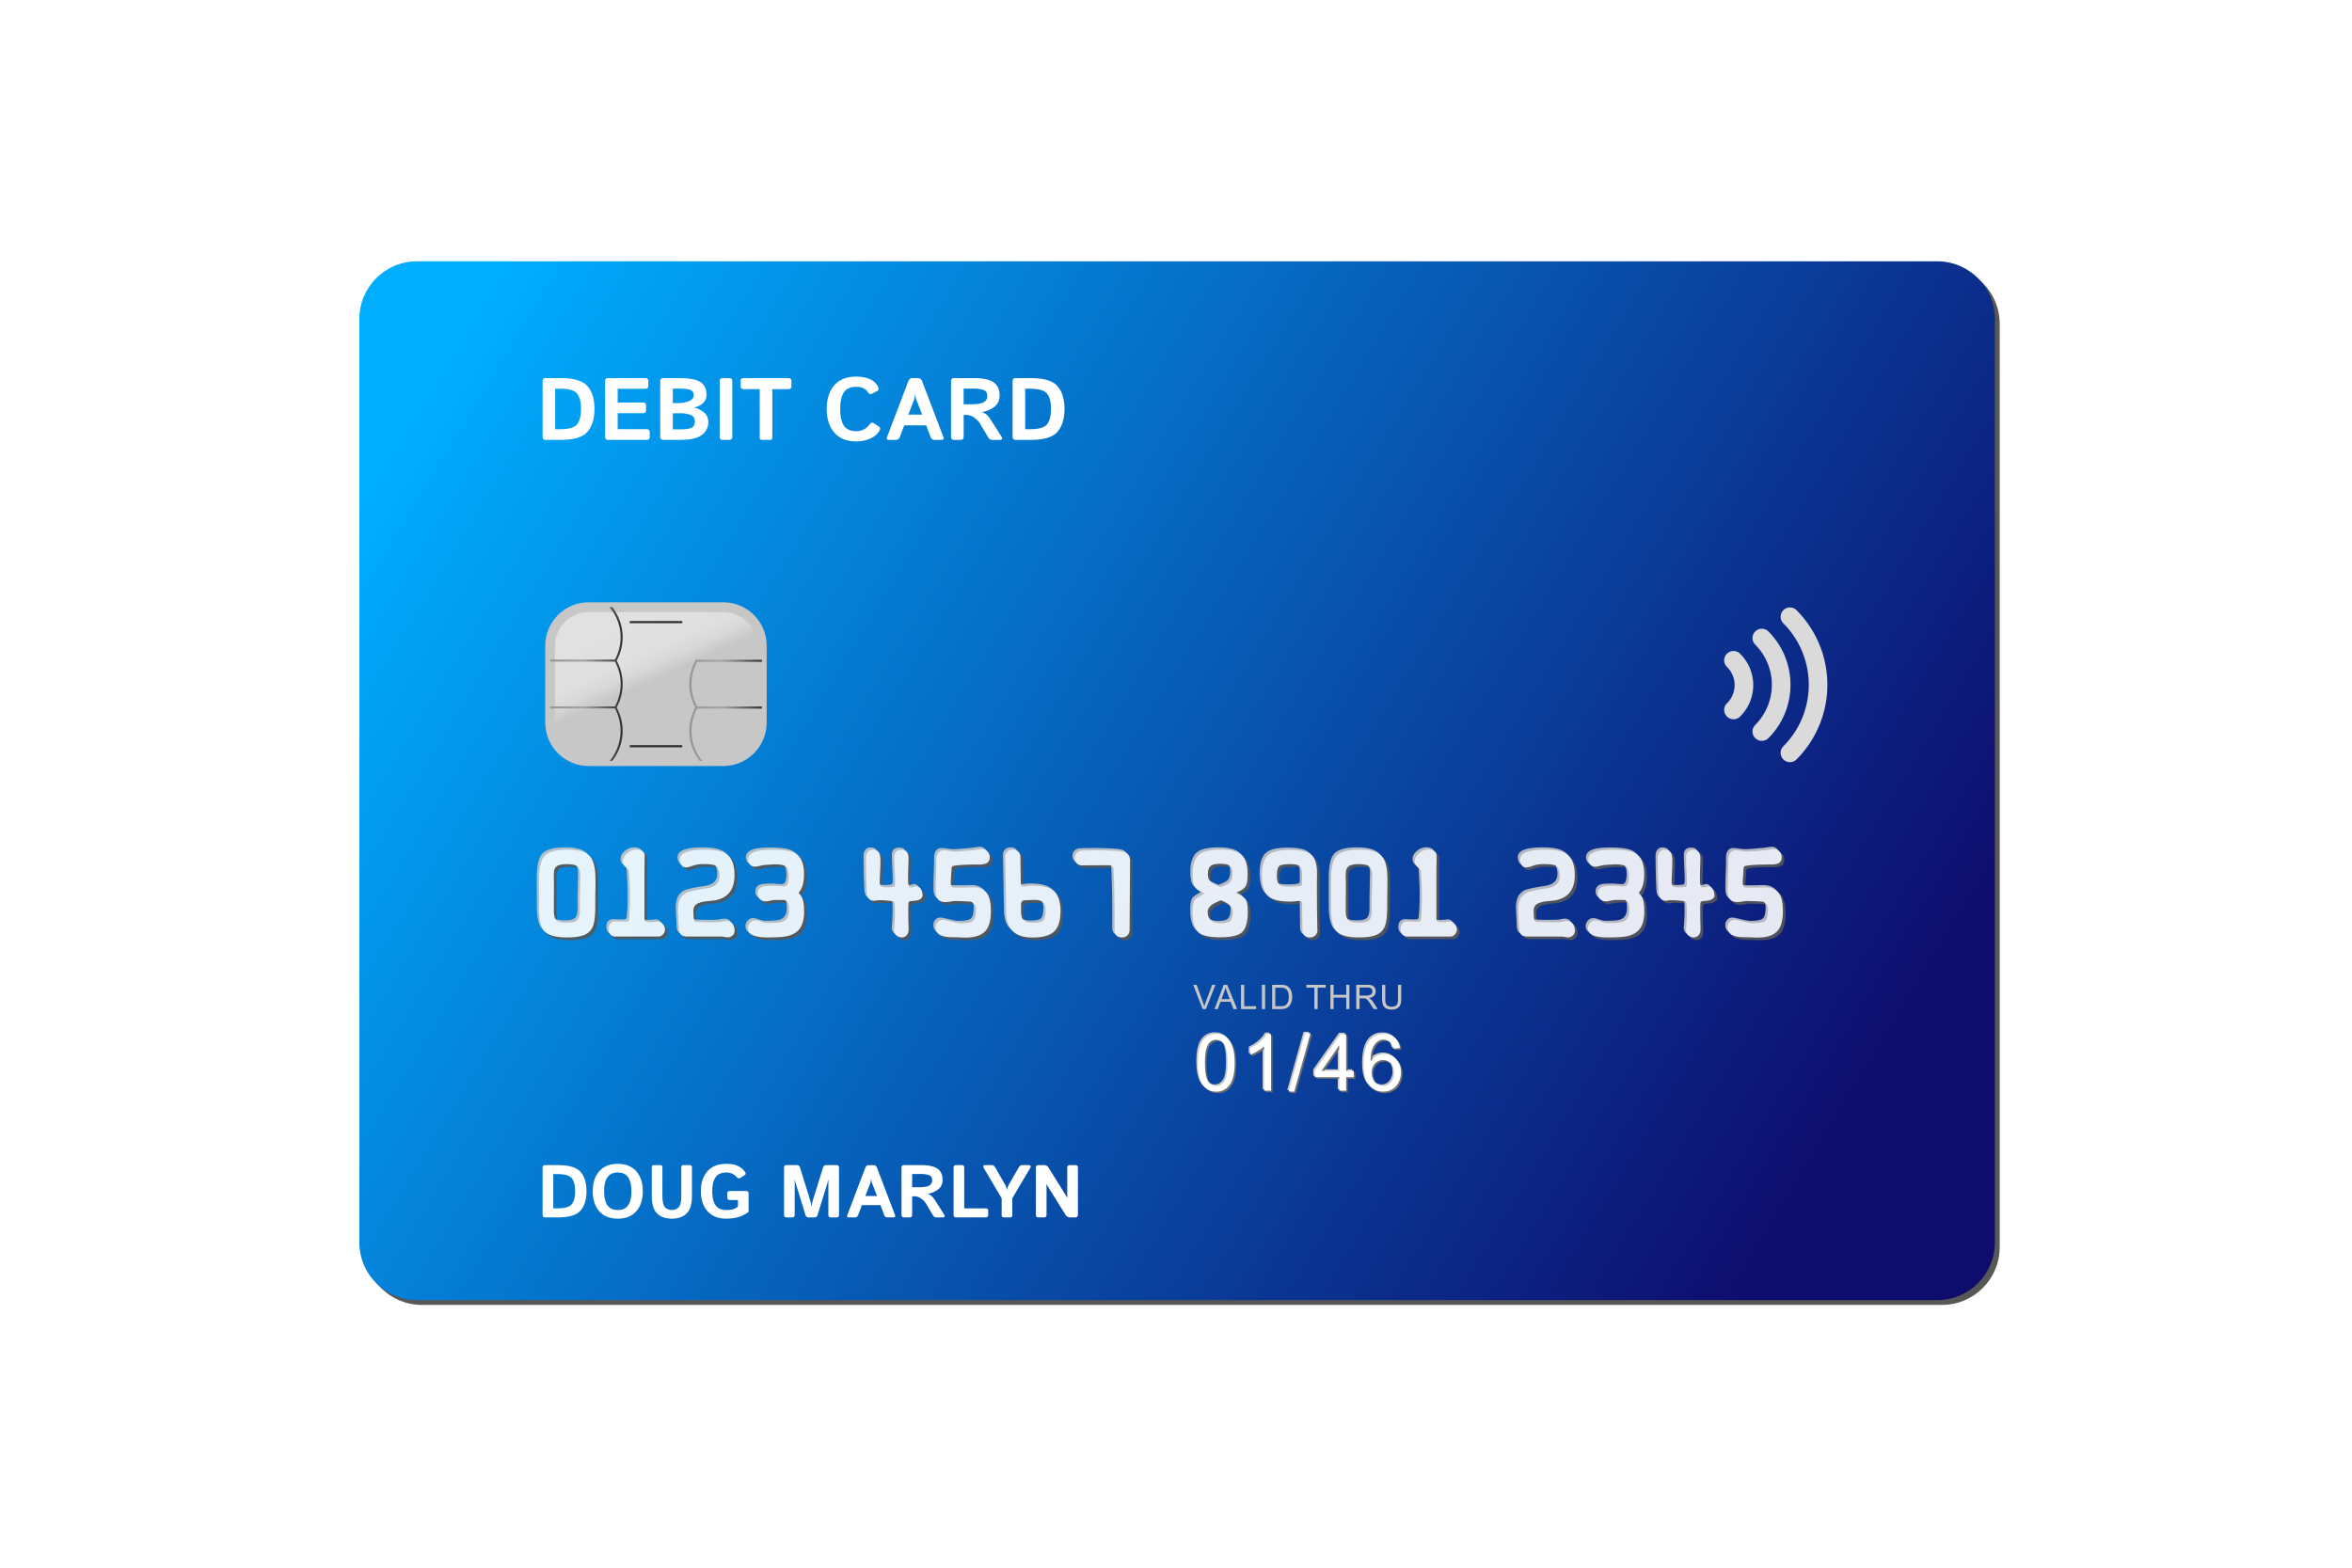 <svg xmlns="http://www.w3.org/2000/svg" width="72" height="48" fill="none" viewBox="0 0 72 48">
  <path fill="#fff" d="M0 0h72v48H0z"/>
  <g clip-path="url(#a)">
    <path fill="#575756" d="M59.449 8.148H12.914c-.976 0-1.766.79-1.766 1.766v28.274c0 .976.79 1.766 1.766 1.766h46.535c.975 0 1.766-.79 1.766-1.766V9.914c0-.976-.79-1.766-1.766-1.766Z"/>
    <path fill="url(#b)" d="M59.301 8H12.766C11.791 8 11 8.79 11 9.766v28.275c0 .975.79 1.766 1.766 1.766h46.535c.976 0 1.767-.791 1.767-1.767V9.767C61.068 8.791 60.277 8 59.3 8Z"/>
    <path fill="#C6C6C6" d="M36.623 32.495c0-.204.02-.37.062-.495a.614.614 0 0 1 .187-.289.474.474 0 0 1 .314-.102.459.459 0 0 1 .416.218c.045.071.08.156.108.258.024.102.039.237.039.41 0 .203-.02.367-.062.492a.615.615 0 0 1-.187.289.475.475 0 0 1-.314.102.478.478 0 0 1-.393-.179c-.114-.143-.17-.378-.17-.702v-.002Zm.218 0c0 .284.033.473.1.567.066.093.147.141.245.141s.179-.048.245-.141c.067-.094.1-.283.1-.565 0-.283-.033-.474-.1-.568a.298.298 0 0 0-.25-.14.264.264 0 0 0-.232.124c-.073.106-.11.299-.11.584l.002-.002Zm2.022.854h-.212v-1.353a1.237 1.237 0 0 1-.202.147 1.571 1.571 0 0 1-.224.11v-.205a1.26 1.26 0 0 0 .311-.204.79.79 0 0 0 .19-.23h.137v1.735Zm.54.029.5-1.787h.171l-.5 1.787h-.17Zm1.548-.029v-.414h-.75v-.195l.79-1.12h.172v1.12h.233v.195h-.233v.414h-.212Zm0-.61v-.778l-.54.779h.54Zm1.859-.697-.211.016a.386.386 0 0 0-.081-.18.285.285 0 0 0-.212-.092.295.295 0 0 0-.179.056.486.486 0 0 0-.158.214c-.04.094-.058.227-.06.4a.508.508 0 0 1 .187-.173.512.512 0 0 1 .233-.056c.141 0 .262.052.361.155.1.104.15.24.15.404a.66.66 0 0 1-.07.303.524.524 0 0 1-.194.214.522.522 0 0 1-.278.075.539.539 0 0 1-.433-.196c-.112-.13-.168-.345-.168-.644 0-.334.063-.577.185-.73a.536.536 0 0 1 .434-.197c.135 0 .248.038.335.115a.48.48 0 0 1 .156.316h.004Zm-.866.746a.49.49 0 0 0 .046.21.354.354 0 0 0 .131.153.324.324 0 0 0 .177.052.295.295 0 0 0 .23-.108.428.428 0 0 0 .098-.295c0-.125-.031-.214-.096-.283a.316.316 0 0 0-.24-.104.324.324 0 0 0-.244.104.374.374 0 0 0-.1.27h-.002Z"/>
    <path fill="#706F6F" d="M36.716 32.588c0-.204.021-.37.063-.495a.614.614 0 0 1 .187-.288.486.486 0 0 1 .313-.102.459.459 0 0 1 .416.218c.046.07.081.156.108.258.025.102.04.237.04.41 0 .203-.021.365-.063.49a.615.615 0 0 1-.187.288.475.475 0 0 1-.314.102.478.478 0 0 1-.392-.179c-.115-.143-.17-.378-.17-.702Zm.218 0c0 .285.034.474.1.567.067.094.148.142.245.142.098 0 .18-.048.246-.142.066-.095.1-.282.1-.565 0-.282-.034-.474-.1-.567-.067-.094-.15-.141-.25-.141s-.174.041-.233.124c-.072.106-.11.302-.11.584l.002-.002Zm2.022.854h-.212V32.09a1.124 1.124 0 0 1-.201.146 1.578 1.578 0 0 1-.225.11v-.206c.119-.056.223-.122.312-.203a.79.79 0 0 0 .19-.231h.136v1.737Zm.541.029.5-1.789h.17l-.5 1.79h-.17Zm1.548-.029v-.413h-.75v-.196l.789-1.12h.172v1.12h.233v.196h-.232v.413h-.212Zm0-.609v-.779l-.54.78h.54Zm1.859-.698-.212.017a.404.404 0 0 0-.08-.183.284.284 0 0 0-.212-.092.295.295 0 0 0-.18.056.474.474 0 0 0-.157.215c-.04.093-.058.226-.06.398a.491.491 0 0 1 .42-.228.48.48 0 0 1 .36.156c.1.104.15.239.15.405 0 .108-.022.21-.07.303a.524.524 0 0 1-.193.214.522.522 0 0 1-.279.075.539.539 0 0 1-.432-.195c-.112-.131-.168-.345-.168-.644 0-.335.062-.578.185-.73a.532.532 0 0 1 .434-.2c.135 0 .247.038.334.115a.48.48 0 0 1 .156.316l.004.002Zm-.866.746a.49.49 0 0 0 .046.21.337.337 0 0 0 .307.204c.09 0 .166-.036.23-.108a.428.428 0 0 0 .098-.295c0-.125-.03-.215-.095-.283a.316.316 0 0 0-.241-.104.324.324 0 0 0-.243.104.37.37 0 0 0-.1.27l-.002.002Z"/>
    <path fill="#fff" d="M36.669 32.542c0-.203.02-.37.062-.494a.615.615 0 0 1 .187-.29.486.486 0 0 1 .314-.1.5.5 0 0 1 .243.055.46.46 0 0 1 .172.162.89.89 0 0 1 .108.258c.025.102.04.237.04.41 0 .203-.021.365-.063.49a.614.614 0 0 1-.187.288.474.474 0 0 1-.313.102.478.478 0 0 1-.393-.178c-.114-.144-.17-.378-.17-.703Zm.218 0c0 .285.033.474.1.568.066.093.147.14.245.14.097 0 .178-.047.245-.14.066-.094.1-.283.1-.566 0-.282-.034-.473-.1-.567-.067-.093-.15-.14-.25-.14s-.174.042-.232.126c-.073.105-.11.299-.11.584l.002-.005Zm2.021.852h-.212v-1.352a1.566 1.566 0 0 1-.426.256v-.207c.119-.056.223-.122.312-.203a.792.792 0 0 0 .19-.23h.136v1.736Zm.541.029.5-1.789h.17l-.5 1.79h-.17Zm1.548-.029v-.413h-.75v-.196l.79-1.12h.172v1.12h.232v.196h-.232v.413h-.212Zm0-.609v-.779l-.54.78h.54Zm1.862-.695-.212.016a.406.406 0 0 0-.081-.183.285.285 0 0 0-.212-.091.295.295 0 0 0-.179.056.474.474 0 0 0-.158.214c-.04.093-.058.226-.06.399a.492.492 0 0 1 .42-.229c.14 0 .261.052.361.156.1.104.15.239.15.403 0 .108-.023.21-.07.303a.523.523 0 0 1-.194.215.522.522 0 0 1-.279.074.539.539 0 0 1-.432-.195c-.112-.13-.168-.345-.168-.644 0-.335.062-.578.185-.73a.53.53 0 0 1 .434-.197c.135 0 .247.038.335.114a.488.488 0 0 1 .156.316l.004.002Zm-.867.745a.49.49 0 0 0 .046.21.336.336 0 0 0 .307.204c.09 0 .167-.035.231-.108a.428.428 0 0 0 .098-.295.391.391 0 0 0-.096-.283.316.316 0 0 0-.24-.104.316.316 0 0 0-.244.104.374.374 0 0 0-.1.27l-.002.002Z"/>
    <path fill="#C6C6C6" d="m36.816 30.897-.289-.744h.106l.193.54c.017.044.03.083.04.123a2.86 2.86 0 0 1 .04-.123l.201-.54h.1l-.291.744h-.102.002Zm.362 0 .284-.744h.106l.304.744h-.113l-.087-.225h-.311l-.082.225h-.104.003Zm.214-.306h.251l-.077-.206a1.91 1.91 0 0 1-.052-.153c-.01.047-.023.095-.04.141l-.08.218h-.002Zm.598.306v-.744h.098v.656h.365v.088h-.465.002Zm.64 0v-.744h.098v.744h-.098Zm.314 0v-.744h.255c.059 0 .102.004.133.01.044.01.08.027.108.054a.29.29 0 0 1 .088.127c.018.052.029.11.029.176a.475.475 0 0 1-.07.258.267.267 0 0 1-.07.069.267.267 0 0 1-.089.037.525.525 0 0 1-.12.013h-.268.004Zm.097-.088h.158c.05 0 .088-.004.115-.014a.162.162 0 0 0 .066-.04.225.225 0 0 0 .054-.093.48.48 0 0 0 .019-.144.346.346 0 0 0-.038-.178.179.179 0 0 0-.093-.083.381.381 0 0 0-.127-.015h-.156v.567h.002Zm1.195.088v-.657h-.245v-.087h.59v.087h-.245v.657h-.1Zm.491 0v-.744h.097v.305h.387v-.305h.098v.744h-.098v-.352h-.387v.352h-.097Zm.791 0v-.744h.33c.067 0 .117.006.153.02a.162.162 0 0 1 .083.071c.02.033.03.07.03.112a.182.182 0 0 1-.051.133.254.254 0 0 1-.158.069.305.305 0 0 1 .06.037c.03.027.056.06.081.1l.13.202h-.126l-.097-.154c-.03-.044-.052-.08-.07-.102a.278.278 0 0 0-.05-.05.128.128 0 0 0-.047-.02.293.293 0 0 0-.053-.005h-.115v.33h-.1Zm.098-.416h.212a.288.288 0 0 0 .106-.015.139.139 0 0 0 .058-.043.13.13 0 0 0 .021-.067.113.113 0 0 0-.037-.087c-.025-.023-.067-.033-.12-.033h-.236v.245h-.004Zm1.18-.328h.098v.43a.52.52 0 0 1-.025.179.228.228 0 0 1-.091.108.329.329 0 0 1-.175.041.357.357 0 0 1-.17-.035.21.21 0 0 1-.096-.104.503.503 0 0 1-.029-.187v-.43h.098v.43c0 .064.006.112.018.143a.138.138 0 0 0 .063.07.199.199 0 0 0 .108.026c.072 0 .124-.017.156-.05.03-.033.045-.096.045-.19v-.431Z"/>
    <g opacity=".9">
      <path fill="#575756" d="M18.31 27.009v.172c0 .069-.002.15-.004.243l-.002.244v.17c0 .25-.019.434-.056.557a.477.477 0 0 1-.252.301c-.12.06-.307.09-.56.09-.35 0-.582-.067-.697-.2-.104-.12-.156-.36-.156-.721v-.844c0-.361.054-.602.163-.725.116-.13.35-.197.706-.197.355 0 .573.07.694.21.11.124.164.36.164.704v-.004Zm-.463-.098c0-.152-.03-.253-.09-.303-.054-.044-.162-.067-.322-.067a.74.74 0 0 0-.249.032.218.218 0 0 0-.143.182.974.974 0 0 0-.009.125v.05c0 .02 0 .044.002.073l.002.076v.231c0 .067 0 .148-.002.24v.406c0 .156.027.256.081.304.052.045.16.068.322.068.163 0 .26-.025.312-.074.052-.05.08-.152.08-.306v-.216c0-.087 0-.187.003-.303.004-.231.009-.406.009-.52l.004.002Zm2.593 1.621a.239.239 0 0 1-.06.156.216.216 0 0 1-.065.05.18.18 0 0 1-.08.02h-1.31a.193.193 0 0 1-.156-.06.233.233 0 0 1-.056-.162c0-.154.067-.235.2-.243.07.006.178.008.322.008.06 0 .093-.018.098-.052.01-.087.02-.193.024-.315.005-.123.009-.268.009-.433 0-.164-.01-.405-.03-.723 0-.05-.035-.097-.097-.145a.217.217 0 0 1-.091-.181c0-.096.045-.18.139-.254a.422.422 0 0 1 .274-.105c.17 0 .256.068.256.205l-.002.085c0 .04 0 .09-.003.152l-.002.133v1.58c0 .045.063.066.185.064.04 0 .088-.002.146-.009l.068-.008c.017 0 .027-.002.03-.002.047 0 .093.027.134.081a.259.259 0 0 1 .065.156l.002.002Zm2.132.038a.2.2 0 0 1-.062.153.218.218 0 0 1-.158.058c-.01 0-.023 0-.038-.004l-.052-.008a.528.528 0 0 0-.083-.013h-1.055c-.085 0-.148-.018-.19-.054-.039-.035-.062-.095-.068-.18l-.019-.372c-.004-.092-.008-.15-.008-.177 0-.162.02-.287.064-.372a.473.473 0 0 1 .296-.224c.056-.017.124-.031.205-.048.081-.015.177-.031.287-.046.278-.037.418-.16.418-.364 0-.174-.042-.286-.123-.334-.052-.031-.179-.048-.376-.048a.91.91 0 0 0-.303.044.889.889 0 0 1-.223.06.163.163 0 0 1-.147-.083.326.326 0 0 1-.042-.164c0-.2.256-.297.769-.297.316 0 .54.047.669.143.156.116.235.328.235.632 0 .449-.204.706-.613.777-.044.006-.085.01-.129.014l-.129.013a.817.817 0 0 0-.264.07.227.227 0 0 0-.122.206c0 .208.014.32.045.337.02.01.052.016.098.016.052.005.102.007.152.009l.151.002c.208 0 .335-.002.383-.008.006 0 .018-.005.035-.007a.382.382 0 0 0 .064-.014c.02-.004.038-.006.055-.008.016 0 .03-.003.043-.003a.21.21 0 0 1 .177.092.35.35 0 0 1 .056.197l.002.004Zm2.126-.597c0 .25-.05.436-.15.561-.085.106-.218.179-.399.216-.06.013-.14.021-.235.025-.095.006-.21.008-.343.008-.399 0-.598-.091-.598-.272 0-.068.023-.129.069-.176a.22.22 0 0 1 .17-.075.62.62 0 0 1 .175.041.624.624 0 0 0 .174.042c.241 0 .397-.013.465-.038.14-.045.21-.162.21-.346a.74.74 0 0 0-.023-.217c-.027-.07-.076-.106-.155-.106h-.206c-.05 0-.081 0-.096.005-.01 0-.024.004-.045.008-.021.004-.046.008-.077.017a.6.6 0 0 1-.12.014.226.226 0 0 1-.092-.019.271.271 0 0 1-.077-.05.236.236 0 0 1-.07-.168c0-.114.058-.189.176-.222.052-.013.156-.019.312-.019.037 0 .093.002.164.008.07.005.125.009.162.009.091 0 .137-.104.137-.31 0-.158-.035-.262-.106-.31-.056-.035-.168-.053-.337-.053-.03 0-.139.008-.322.022-.012 0-.03.005-.052.009l-.079.018a.567.567 0 0 1-.139.023c-.06 0-.11-.02-.15-.064a.216.216 0 0 1-.058-.156c0-.13.1-.218.298-.264a2.27 2.27 0 0 1 .455-.035c.338 0 .571.037.696.114.174.106.262.316.262.634 0 .253-.052.44-.158.56-.005.007-.005.013-.005.015s.005.009.013.017a.475.475 0 0 1 .129.251c.014.067.023.16.023.281l.002.002Zm3.628-.499c0 .104-.073.165-.218.183l-.146.015c-.043.008-.064.02-.066.037a1.7 1.7 0 0 0-.01.252v.122c0 .05 0 .108.003.175 0 .066.003.122.005.172v.123c0 .066-.02.12-.059.164a.195.195 0 0 1-.151.066.26.26 0 0 1-.162-.06.213.213 0 0 1-.052-.068.193.193 0 0 1-.019-.084c0-.024 0-.056.004-.093s.006-.081.008-.13c.005-.05.007-.096.009-.134.002-.037.004-.069.004-.093 0-.214-.004-.34-.01-.377 0-.006-.005-.014-.005-.022 0-.009-.004-.017-.008-.027a.279.279 0 0 0-.083-.025 2.267 2.267 0 0 0-.407-.027.313.313 0 0 0-.063.008.303.303 0 0 1-.064.008c-.143 0-.218-.095-.224-.282a22.086 22.086 0 0 1-.025-1.035c0-.069.018-.127.056-.175a.187.187 0 0 1 .158-.07c.104 0 .172.04.203.12a.743.743 0 0 1 .027.245c0 .036 0 .08-.002.131 0 .05-.004.11-.008.179l-.009.18-.002.132c0 .058.009.095.03.118.018.02.054.033.105.037.01 0 .025.003.044.003h.077c.112 0 .179-.013.197-.036.01-.01.017-.058.017-.137 0-.085-.004-.208-.015-.37-.004-.08-.006-.154-.008-.216s-.004-.114-.004-.156c0-.153.075-.23.227-.23.08 0 .139.025.17.077a.35.35 0 0 1 .04.189c0 .075-.003.185-.009.33 0 .073-.002.135-.004.19v.136c0 .152.029.227.085.227a.291.291 0 0 0 .098-.017.24.24 0 0 1 .07-.017c.06 0 .108.03.144.09.029.05.043.106.043.172h.009Zm2.09.506c0 .288-.058.494-.177.616-.12.13-.324.192-.61.192-.056 0-.125-.003-.204-.009h-.052c-.033 0-.083 0-.152-.004a.854.854 0 0 1-.324-.05.257.257 0 0 1-.172-.257c0-.06.02-.11.06-.156a.198.198 0 0 1 .152-.067c.037 0 .124.017.264.052.14.034.24.05.3.05.194 0 .319-.025.375-.077.056-.05.083-.172.083-.363a.225.225 0 0 0-.056-.152.192.192 0 0 0-.143-.07 8.198 8.198 0 0 0-.273-.013l-.151-.004c-.02 0-.042 0-.069.004a.858.858 0 0 0-.087.012l-.085.015c-.023.002-.044.004-.06.004-.117 0-.198-.031-.244-.091-.043-.052-.064-.138-.064-.256 0-.052 0-.119.002-.202 0-.08.004-.176.008-.284l.009-.285.002-.204c0-.072.018-.13.054-.18a.188.188 0 0 1 .164-.084c.02 0 .048 0 .077.005.03.002.066.008.106.014.041.006.079.01.11.013.03.002.058.004.079.004.075 0 .266-.015.575-.044.009 0 .023-.004.042-.006a.5.5 0 0 0 .075-.015.746.746 0 0 1 .064-.008.513.513 0 0 1 .052-.004.243.243 0 0 1 .235.243c0 .102-.04.168-.12.2a.61.61 0 0 1-.235.03c-.333 0-.578.013-.732.038-.05.006-.075.03-.079.07l-.014.219c-.005.046-.007.087-.009.125-.002.037-.004.068-.004.097 0 .081.017.13.052.146.015.006.069.01.16.01h.289c.019 0 .044 0 .069-.002.027 0 .05-.002.068-.004h.05c.21 0 .36.073.445.218.064.112.095.285.095.511v.002Zm2.128.022c0 .293-.073.5-.216.62-.13.11-.343.163-.642.163-.526 0-.792-.249-.802-.747l-.032-1.709c0-.07.02-.126.065-.17a.232.232 0 0 1 .17-.064.23.23 0 0 1 .169.062.228.228 0 0 1 .062.168l.012.823c0 .05.023.075.071.075.012 0 .03 0 .05-.004.02-.002.043-.007.07-.009.027-.004.052-.006.073-.008l.05-.004c.328 0 .555.05.682.15.147.116.222.334.222.652l-.004.002Zm-.453-.014a.74.74 0 0 0-.017-.165.234.234 0 0 0-.058-.108.24.24 0 0 0-.106-.058.598.598 0 0 0-.162-.018c-.023 0-.13.004-.322.014-.027 0-.048.015-.064.042a.145.145 0 0 0-.025.083v.21a.691.691 0 0 0 .03.201c.042.1.15.15.325.15.156 0 .26-.019.31-.056.058-.048.087-.146.087-.293l.002-.002Zm2.583-1.513-.013 2.07c0 .07-.023.128-.064.172a.216.216 0 0 1-.164.067c-.16 0-.237-.08-.233-.237a35.768 35.768 0 0 0-.03-1.84c-.003-.09-.057-.137-.161-.134l-.8.004a.224.224 0 0 1-.164-.058.233.233 0 0 1-.063-.169c0-.062.021-.114.065-.156a.245.245 0 0 1 .16-.068 9.781 9.781 0 0 1 1.026.008c.162.006.272.027.33.065.08.047.117.139.113.276h-.002Zm3.605 1.527c0 .32-.065.532-.191.638-.117.094-.337.141-.657.141s-.538-.047-.652-.143c-.13-.108-.192-.32-.192-.634 0-.189.027-.316.082-.378.033-.037.133-.102.297-.191-.156-.046-.26-.116-.312-.21-.042-.073-.062-.2-.062-.382 0-.291.072-.493.216-.603.122-.093.334-.14.636-.14.3 0 .509.05.63.148.134.11.2.312.2.607 0 .177-.02.3-.064.368-.043.073-.145.14-.303.2.164.074.268.143.31.207.041.063.062.187.062.376v-.004Zm-.457-.031c0-.12-.123-.229-.37-.322l-.158.07a.618.618 0 0 0-.098.057c-.097.066-.145.14-.145.224 0 .233.129.35.386.35.152 0 .254-.026.306-.076.052-.05.079-.15.079-.303Zm-.01-1.15c0-.118-.034-.197-.098-.238-.052-.035-.14-.052-.264-.052-.141 0-.237.019-.289.054-.069.044-.104.133-.104.264 0 .09.02.16.065.212.035.04.095.079.182.118.032.013.081.036.148.067.023-.01.046-.023.07-.031l.071-.03a.456.456 0 0 0 .131-.078c.058-.055.09-.148.09-.283l-.003-.002Zm2.598 1.732a.22.22 0 0 1-.063.168.232.232 0 0 1-.17.064.23.23 0 0 1-.167-.06.235.235 0 0 1-.06-.168l-.009-.823c0-.044-.029-.066-.085-.066-.014 0-.033 0-.056.002-.023 0-.048.004-.077.008-.058.004-.102.008-.13.008-.325 0-.547-.05-.672-.151-.137-.115-.208-.333-.208-.653s.069-.515.204-.627c.12-.1.339-.15.657-.15.317 0 .521.046.637.137.13.104.192.306.188.605-.005.239-.005.5-.003.783.002.283.007.59.013.923h.002Zm-.469-1.457V26.9c0-.152-.02-.25-.064-.293-.044-.044-.141-.065-.297-.065-.169 0-.277.017-.324.05-.059.042-.086.144-.086.301 0 .148.027.242.081.283.046.035.146.054.302.054h.091c.031 0 .065 0 .1-.004.035-.002.073-.006.114-.013.038-.004.063-.014.07-.029.011-.014.015-.043.015-.087h-.002Zm2.614-.087v.172c0 .069-.002.15-.004.243l-.002.244v.17c0 .25-.019.434-.056.557a.477.477 0 0 1-.251.301c-.12.06-.308.09-.561.09-.35 0-.582-.067-.697-.2-.103-.12-.155-.36-.155-.721v-.844c0-.361.054-.602.162-.725.116-.13.35-.197.706-.197.355 0 .574.07.694.21.11.124.164.36.164.704v-.004Zm-.463-.098c0-.152-.03-.253-.09-.303-.053-.044-.161-.067-.321-.067a.741.741 0 0 0-.25.032.218.218 0 0 0-.143.182.993.993 0 0 0-.008.125v.05c0 .02 0 .044.002.073l.002.076v.231c0 .067 0 .148-.002.24v.406c0 .156.027.256.08.304.053.045.16.068.323.068.162 0 .26-.025.311-.074.052-.05.08-.152.08-.306v-.216c0-.087 0-.187.004-.303.004-.231.008-.406.008-.52l.004.002Zm2.591 1.621a.239.239 0 0 1-.06.156.215.215 0 0 1-.065.05.18.18 0 0 1-.08.02h-1.31a.194.194 0 0 1-.156-.06.233.233 0 0 1-.056-.162c0-.154.067-.235.2-.243.07.006.178.008.322.008.06 0 .093-.018.097-.052a3.78 3.78 0 0 0 .025-.315c.007-.125.009-.268.009-.433 0-.164-.01-.405-.03-.723 0-.05-.035-.097-.097-.145a.217.217 0 0 1-.091-.181c0-.096.045-.18.139-.254a.422.422 0 0 1 .274-.105c.17 0 .256.068.256.205l-.002.085c0 .04 0 .09-.002.152 0 .05-.003.094-.003.133v1.58c0 .045.063.066.185.064.04 0 .088-.002.146-.009l.068-.008c.017 0 .027-.002.03-.002.047 0 .093.027.135.081a.26.26 0 0 1 .064.156l.002.002Zm3.609.038a.2.2 0 0 1-.062.153.218.218 0 0 1-.158.058c-.01 0-.023 0-.037-.004l-.052-.008a.526.526 0 0 0-.083-.013h-1.056c-.085 0-.147-.018-.189-.054-.04-.035-.062-.095-.069-.18l-.018-.372c-.004-.092-.009-.15-.009-.177a.84.84 0 0 1 .065-.372.473.473 0 0 1 .295-.224 2.62 2.62 0 0 1 .206-.048c.08-.015.176-.031.286-.046.279-.037.418-.16.418-.364 0-.174-.041-.286-.123-.334-.052-.031-.178-.048-.376-.048a.91.91 0 0 0-.303.044.89.89 0 0 1-.222.06.163.163 0 0 1-.148-.083.327.327 0 0 1-.041-.164c0-.2.255-.297.768-.297.316 0 .54.047.67.143.155.116.234.328.234.632 0 .449-.203.706-.613.777a2.78 2.78 0 0 1-.128.014l-.13.013a.818.818 0 0 0-.263.07.227.227 0 0 0-.123.206c0 .208.015.32.046.337.019.01.052.016.098.016a3.604 3.604 0 0 0 .303.01c.208 0 .334-.001.382-.007.007 0 .019-.005.036-.007a.382.382 0 0 0 .064-.014c.019-.004.037-.006.054-.008.017-.003.031-.003.044-.003a.21.21 0 0 1 .176.092.35.35 0 0 1 .056.197l.002.004Zm2.126-.597c0 .25-.05.436-.15.561-.085.106-.218.179-.398.216-.06.013-.14.021-.235.025a5.41 5.41 0 0 1-.343.008c-.399 0-.599-.091-.599-.272 0-.068.023-.129.07-.176a.22.22 0 0 1 .17-.075c.037 0 .095.014.174.041a.623.623 0 0 0 .175.042c.24 0 .396-.013.465-.038.14-.045.21-.162.21-.346a.74.74 0 0 0-.023-.217c-.027-.07-.077-.106-.156-.106h-.206c-.05 0-.08 0-.095.005-.01 0-.025.004-.046.008-.02.004-.046.008-.077.017a.601.601 0 0 1-.12.014.226.226 0 0 1-.092-.019.273.273 0 0 1-.077-.05.234.234 0 0 1-.07-.168c0-.114.058-.189.176-.222.052-.013.156-.019.312-.019.038 0 .094.002.164.008.07.005.125.009.162.009.092 0 .138-.104.138-.31 0-.158-.036-.262-.107-.31-.056-.035-.168-.053-.336-.053-.031 0-.14.008-.322.022-.013 0-.031.005-.052.009l-.08.018a.567.567 0 0 1-.138.023c-.06 0-.11-.02-.15-.064a.216.216 0 0 1-.058-.156c0-.13.1-.218.297-.264.106-.023.258-.035.455-.035.339 0 .572.037.696.114.175.106.262.316.262.634 0 .253-.052.44-.158.56-.004.007-.004.013-.004.015s.004.009.012.017a.475.475 0 0 1 .13.251c.014.067.022.16.022.281l.002.002Zm2.151-.499c0 .104-.073.165-.218.183l-.146.015c-.044.008-.064.02-.066.037a1.7 1.7 0 0 0-.01.252v.122c0 .048 0 .108.003.175 0 .066.003.122.005.172v.123c0 .066-.02.12-.059.164a.195.195 0 0 1-.151.066.258.258 0 0 1-.162-.06.215.215 0 0 1-.052-.068.193.193 0 0 1-.019-.084c0-.024 0-.056.004-.093.002-.037.006-.081.008-.13.005-.05.007-.096.009-.134.002-.037.004-.069.004-.093 0-.214-.004-.34-.01-.377 0-.006-.005-.014-.005-.022 0-.009-.004-.017-.008-.027a.28.28 0 0 0-.083-.025 2.257 2.257 0 0 0-.405-.027.313.313 0 0 0-.063.008.302.302 0 0 1-.064.008c-.143 0-.218-.095-.224-.282a22.645 22.645 0 0 1-.025-1.035c0-.069.018-.127.056-.175a.187.187 0 0 1 .158-.07c.104 0 .172.04.203.12a.743.743 0 0 1 .027.245c0 .036 0 .08-.002.131 0 .05-.004.11-.008.179l-.008.18-.002.132c0 .058.008.095.029.118.018.02.054.033.106.037.01 0 .025.003.043.003h.077c.112 0 .179-.013.197-.036.01-.01.017-.058.017-.137 0-.085-.004-.208-.014-.37-.005-.08-.007-.154-.009-.216-.002-.062-.004-.114-.004-.156 0-.153.075-.23.227-.23.08 0 .139.025.17.077a.35.35 0 0 1 .04.189c0 .075-.003.185-.009.33 0 .073-.002.135-.004.19v.136c0 .152.03.227.085.227a.291.291 0 0 0 .098-.017.24.24 0 0 1 .07-.017c.06 0 .109.03.144.09.029.05.044.106.044.172h.006Zm2.091.506c0 .288-.059.494-.177.616-.12.13-.325.192-.611.192-.056 0-.125-.003-.204-.009h-.052c-.033 0-.083 0-.152-.004a.854.854 0 0 1-.324-.05.257.257 0 0 1-.172-.257c0-.06.02-.11.06-.156a.192.192 0 0 1 .152-.067c.037 0 .124.017.264.052.14.034.24.05.3.05.194 0 .319-.025.375-.077.056-.05.083-.172.083-.363a.225.225 0 0 0-.056-.152.192.192 0 0 0-.143-.07 8.198 8.198 0 0 0-.273-.013l-.151-.004c-.019 0-.042 0-.069.004a.866.866 0 0 0-.087.012l-.085.015c-.023.002-.044.004-.06.004-.117 0-.198-.031-.244-.091-.043-.052-.064-.138-.064-.256 0-.052 0-.119.002-.202 0-.08.004-.176.008-.284l.009-.285.002-.204a.3.3 0 0 1 .054-.18.188.188 0 0 1 .164-.084c.02 0 .048 0 .077.005.03.002.066.008.106.014l.11.013c.031.002.058.004.079.004.075 0 .266-.015.575-.044.009 0 .023-.004.042-.006a.5.5 0 0 0 .075-.015.798.798 0 0 1 .064-.008c.02-.002.037-.004.052-.004a.242.242 0 0 1 .235.243c0 .102-.04.168-.12.2a.61.61 0 0 1-.235.03c-.333 0-.578.013-.732.038-.05.006-.075.03-.079.07l-.014.219c-.005.046-.007.087-.009.125-.002.037-.004.068-.004.097 0 .081.017.13.052.146.015.006.069.01.16.01h.289c.019 0 .044 0 .069-.002l.068-.004c.019-.002.035 0 .05 0 .21 0 .36.073.445.218.064.112.095.285.095.511v.002Z"/>
      <path fill="#C6C6C6" d="M18.16 26.857v.173c0 .068-.002.15-.004.243l-.002.243v.17c0 .25-.018.434-.056.557a.468.468 0 0 1-.251.3c-.12.06-.308.089-.561.089-.35 0-.582-.067-.696-.2-.104-.12-.156-.36-.156-.72v-.845c0-.361.054-.602.162-.725.116-.13.351-.197.706-.197.356 0 .574.07.694.21.11.124.165.36.165.704v-.002Zm-.463-.098c0-.151-.029-.253-.09-.303-.053-.043-.161-.066-.321-.066a.74.74 0 0 0-.25.03.218.218 0 0 0-.143.184 1.004 1.004 0 0 0-.008.126v.05c0 .021 0 .044.002.073l.002.077v.23c0 .067 0 .148-.002.24v.407c0 .156.027.257.08.303.053.046.16.069.323.069.162 0 .26-.025.312-.075.052-.05.078-.152.078-.305v-.217c0-.085 0-.187.005-.303.004-.23.008-.405.008-.52h.004Zm2.591 1.623a.24.24 0 0 1-.06.156.216.216 0 0 1-.064.05.18.18 0 0 1-.081.019h-1.31a.194.194 0 0 1-.155-.06.233.233 0 0 1-.056-.163c0-.153.066-.234.199-.243.07.005.179.009.322.009.06 0 .094-.02.098-.052.01-.088.02-.194.025-.316a8.91 8.91 0 0 0 .008-.432c0-.165-.01-.406-.03-.724 0-.05-.034-.097-.097-.145a.216.216 0 0 1-.091-.179c0-.095.046-.18.139-.253a.422.422 0 0 1 .274-.106c.17 0 .256.068.256.208l-.002.085c0 .04 0 .09-.002.151l-.002.133v1.582c0 .046.062.066.185.064.04 0 .087-.002.145-.008l.069-.008c.016 0 .027-.002.029-.002.047 0 .093.027.135.08a.26.26 0 0 1 .064.156l.002-.002Zm2.132.036a.2.2 0 0 1-.062.153.218.218 0 0 1-.158.059c-.01 0-.023 0-.037-.005-.015-.002-.032-.006-.052-.008a.514.514 0 0 0-.084-.012h-1.055c-.085 0-.148-.019-.19-.054-.039-.036-.061-.096-.068-.181l-.018-.372c-.005-.09-.009-.15-.009-.177a.84.84 0 0 1 .065-.372.46.46 0 0 1 .295-.224 4.195 4.195 0 0 1 .492-.094c.279-.037.418-.16.418-.363 0-.177-.042-.287-.123-.335-.052-.03-.178-.046-.376-.046a.91.91 0 0 0-.303.044.852.852 0 0 1-.223.058.163.163 0 0 1-.147-.083.326.326 0 0 1-.042-.164c0-.2.256-.297.77-.297.315 0 .54.048.668.143.156.117.235.327.235.632 0 .447-.204.707-.613.777-.044.004-.085.01-.129.015l-.129.012a.82.82 0 0 0-.264.07.227.227 0 0 0-.122.206c0 .208.015.32.046.337a.25.25 0 0 0 .097.017c.052.004.102.006.152.008l.152.002c.207 0 .334-.002.382-.008.006 0 .019-.004.035-.006a.685.685 0 0 0 .065-.013c.018-.004.037-.006.054-.008l.043-.002c.073 0 .133.029.177.091a.34.34 0 0 1 .056.198l.002.002Zm2.126-.595c0 .25-.05.437-.15.561-.085.106-.218.18-.399.216-.06.01-.139.021-.234.025-.096.007-.21.009-.343.009-.4 0-.599-.092-.599-.272 0-.069.023-.13.069-.177a.22.22 0 0 1 .17-.075c.038 0 .096.015.175.042a.624.624 0 0 0 .174.041c.241 0 .397-.012.466-.037.139-.046.21-.162.21-.347 0-.1-.009-.173-.023-.216-.027-.07-.077-.106-.156-.106H23.7c-.05 0-.08 0-.095.004-.01 0-.025.004-.046.008-.02.004-.046.009-.077.017a.608.608 0 0 1-.12.014.224.224 0 0 1-.092-.018.273.273 0 0 1-.077-.05.231.231 0 0 1-.07-.166c0-.115.058-.19.176-.223a1.58 1.58 0 0 1 .312-.02c.037 0 .093.002.164.008.07.004.125.008.162.008.092 0 .137-.104.137-.31 0-.157-.035-.261-.106-.31-.056-.034-.168-.053-.336-.053-.032 0-.14.008-.322.023-.013 0-.032.004-.052.008a.96.96 0 0 0-.08.019.563.563 0 0 1-.139.023.193.193 0 0 1-.15-.065.22.22 0 0 1-.057-.156c0-.13.1-.218.297-.264.106-.022.258-.035.455-.035.339 0 .571.037.696.114.174.106.262.318.262.636 0 .254-.052.44-.158.561-.004.006-.004.01-.004.015 0 .004.004.008.012.016a.475.475 0 0 1 .129.252c.015.066.023.16.023.28h.002Zm3.628-.5c0 .104-.073.164-.218.183l-.146.014c-.043.008-.064.02-.066.037-.006.032-.01.115-.01.252v.122c0 .05 0 .108.004.175 0 .066.002.123.004.172v.123a.24.24 0 0 1-.058.164.195.195 0 0 1-.152.067.26.26 0 0 1-.162-.06.214.214 0 0 1-.052-.07.189.189 0 0 1-.019-.082c0-.025 0-.056.004-.092.002-.037.007-.08.009-.13.004-.05.006-.096.008-.134.002-.037.004-.068.004-.093 0-.214-.004-.339-.01-.376 0-.006-.004-.015-.004-.023s-.005-.017-.009-.027a.279.279 0 0 0-.083-.025 2.268 2.268 0 0 0-.407-.027.32.32 0 0 0-.062.008.303.303 0 0 1-.065.009c-.143 0-.218-.094-.224-.283a22.071 22.071 0 0 1-.025-1.035.27.27 0 0 1 .056-.174.187.187 0 0 1 .158-.071c.104 0 .172.04.203.12a.75.75 0 0 1 .027.248c0 .035 0 .079-.002.13 0 .053-.004.11-.008.181l-.008.181-.002.131c0 .058.008.098.029.119.018.02.054.033.106.037l.043.002h.077c.113 0 .179-.01.198-.035.01-.01.016-.058.016-.137 0-.086-.004-.208-.014-.37l-.009-.216c-.002-.06-.004-.115-.004-.156 0-.154.075-.23.227-.23.08 0 .139.024.17.076.027.042.04.104.04.19 0 .074-.002.184-.009.33 0 .072-.002.135-.004.189v.137c0 .152.03.226.085.226a.292.292 0 0 0 .098-.016.24.24 0 0 1 .07-.017c.061 0 .109.03.144.09.03.05.044.105.044.172l.008-.006Zm2.09.505c0 .288-.058.494-.176.617-.12.128-.325.19-.611.19-.056 0-.125-.001-.204-.007h-.052c-.033 0-.083 0-.151-.005a.852.852 0 0 1-.325-.05.255.255 0 0 1-.172-.257c0-.058.02-.11.06-.156a.199.199 0 0 1 .152-.067c.037 0 .125.017.264.052.141.034.24.05.301.05.193 0 .318-.025.374-.076.056-.05.083-.173.083-.364a.225.225 0 0 0-.056-.152.192.192 0 0 0-.143-.07c-.113-.007-.202-.01-.273-.013l-.151-.004c-.019 0-.042 0-.069.004a.9.9 0 0 0-.087.012.858.858 0 0 1-.085.013c-.023.002-.044.004-.06.004-.117 0-.198-.029-.244-.091-.041-.052-.064-.137-.064-.256 0-.052 0-.118.002-.2 0-.08.004-.176.008-.284.005-.108.007-.204.009-.285l.002-.203c0-.073.018-.133.054-.181a.188.188 0 0 1 .164-.083 1.183 1.183 0 0 1 .183.017l.11.014c.031.002.058.004.079.004.075 0 .266-.015.575-.044.009 0 .023-.004.042-.006a.906.906 0 0 0 .075-.012.82.82 0 0 1 .116-.013.217.217 0 0 1 .166.073.262.262 0 0 1 .05.077c.013.029.019.06.019.093 0 .102-.04.169-.12.2a.613.613 0 0 1-.235.031c-.333 0-.578.013-.732.037-.05.007-.075.032-.079.071l-.014.218-.009.125c-.002.037-.004.069-.004.098 0 .08.017.128.052.145.015.006.069.01.16.01h.289c.019 0 .042 0 .069-.002a.6.6 0 0 0 .068-.004h.05c.21 0 .36.073.445.218.064.113.095.285.095.512Zm2.13.022c0 .293-.072.501-.216.622-.129.11-.343.164-.642.164-.526 0-.792-.25-.802-.748l-.031-1.708a.22.22 0 0 1 .064-.17.235.235 0 0 1 .17-.065.23.23 0 0 1 .169.062.227.227 0 0 1 .062.169l.013.823c0 .05.022.074.07.074.013 0 .03 0 .05-.004l.07-.008.074-.009c.02-.002.037-.004.05-.004.328 0 .554.05.681.15.148.116.222.334.222.652h-.004Zm-.453-.014a.74.74 0 0 0-.016-.164.236.236 0 0 0-.059-.108.24.24 0 0 0-.106-.06.597.597 0 0 0-.162-.02c-.022 0-.13.005-.322.015-.027 0-.047.015-.064.042a.145.145 0 0 0-.025.083v.21c.004.09.014.158.031.201.042.1.15.15.324.15.156 0 .26-.019.31-.056.058-.048.085-.146.085-.293h.004Zm2.581-1.513-.012 2.07a.24.24 0 0 1-.065.172.216.216 0 0 1-.164.067c-.16 0-.237-.08-.233-.237.006-.628-.004-1.24-.029-1.84-.004-.09-.058-.136-.162-.134l-.8.004c-.069 0-.125-.019-.164-.06a.222.222 0 0 1-.062-.166c0-.063.02-.115.064-.156a.245.245 0 0 1 .16-.069 9.985 9.985 0 0 1 1.026.008c.163.007.273.027.33.065.08.048.117.139.113.276h-.002Zm3.605 1.527c0 .32-.064.532-.19.638-.117.094-.338.142-.658.142s-.538-.048-.652-.144c-.129-.108-.191-.32-.191-.636 0-.189.027-.315.08-.378.034-.037.134-.102.298-.19-.156-.047-.26-.117-.312-.21-.041-.073-.062-.2-.062-.383 0-.293.073-.493.216-.603.123-.093.335-.141.636-.141s.509.05.63.148c.135.11.201.311.201.608 0 .177-.02.3-.064.368-.044.073-.146.14-.304.2.164.074.268.143.31.205.041.063.062.187.062.376Zm-.457-.03c0-.121-.123-.23-.37-.323l-.158.07a.62.62 0 0 0-.097.057c-.098.066-.146.141-.146.224 0 .233.129.35.387.35.151 0 .253-.026.305-.075.052-.05.08-.15.08-.304Zm-.01-1.15c0-.118-.034-.197-.098-.239-.052-.035-.14-.052-.264-.052-.141 0-.237.019-.289.054-.068.044-.104.131-.104.264 0 .09.021.16.065.212.035.04.095.08.183.119.03.012.08.035.147.066.023-.01.046-.023.07-.031.024-.01.049-.019.072-.03a.513.513 0 0 0 .13-.078c.059-.054.09-.148.09-.283l-.002-.002Zm2.6 1.731a.22.22 0 0 1-.236.233.223.223 0 0 1-.166-.063.23.23 0 0 1-.06-.166l-.008-.823c0-.043-.03-.066-.086-.066-.014 0-.033 0-.056.002-.023 0-.048.004-.077.008-.058.004-.101.009-.13.009-.325 0-.547-.05-.672-.152-.137-.114-.207-.333-.207-.653s.068-.515.203-.627c.12-.1.339-.15.657-.15s.521.046.638.137c.128.104.19.306.187.605-.004.239-.004.5-.002.783 0 .283.006.59.012.923h.002Zm-.47-1.457v-.197c0-.152-.021-.25-.065-.293-.041-.044-.141-.064-.297-.064-.168 0-.276.016-.324.05-.058.041-.085.143-.085.3 0 .148.027.242.08.283.046.036.146.054.302.054h.091c.032 0 .065 0 .1-.004a.81.81 0 0 0 .114-.014c.038-.005.063-.015.071-.027.01-.015.015-.044.015-.088h-.002Zm2.614-.087v.173c0 .068-.002.15-.005.243l-.002.243v.17c0 .25-.018.434-.056.557a.468.468 0 0 1-.251.3c-.12.06-.308.089-.561.089-.35 0-.582-.067-.696-.2-.104-.12-.156-.36-.156-.72v-.845c0-.361.054-.602.162-.725.116-.13.351-.197.706-.197.356 0 .574.07.694.21.11.124.165.36.165.704v-.002Zm-.464-.098c0-.151-.029-.253-.09-.303-.053-.043-.161-.066-.321-.066a.74.74 0 0 0-.25.03.218.218 0 0 0-.143.184.985.985 0 0 0-.008.126v.05c0 .021 0 .044.002.073l.002.077v.23c0 .067 0 .148-.002.24v.407c0 .156.027.257.08.303.053.046.16.069.323.069.162 0 .26-.025.312-.075.052-.05.079-.152.079-.305v-.217c0-.085 0-.187.004-.303.004-.23.008-.405.008-.52h.004Zm2.593 1.623a.239.239 0 0 1-.06.156.215.215 0 0 1-.064.05.18.18 0 0 1-.081.019h-1.31a.194.194 0 0 1-.155-.06.233.233 0 0 1-.056-.163c0-.153.066-.234.2-.243.07.005.178.009.321.009.06 0 .094-.02.098-.052.01-.088.02-.194.025-.316.006-.125.008-.268.008-.432 0-.165-.01-.406-.029-.724 0-.05-.035-.097-.097-.145a.216.216 0 0 1-.092-.179c0-.095.046-.18.14-.253a.422.422 0 0 1 .274-.106c.17 0 .255.068.255.208l-.002.085c0 .04 0 .09-.002.151l-.002.133v1.582c0 .046.062.066.185.064.04 0 .087-.002.145-.008l.069-.008c.017 0 .027-.002.029-.002.048 0 .093.027.135.08a.259.259 0 0 1 .064.156l.002-.002Zm3.607.036a.2.2 0 0 1-.062.153.218.218 0 0 1-.158.059c-.01 0-.022 0-.037-.005-.015-.002-.031-.006-.052-.008a.517.517 0 0 0-.083-.012h-1.056c-.085 0-.147-.019-.189-.054-.04-.036-.062-.096-.068-.181l-.019-.372c-.004-.09-.008-.15-.008-.177a.84.84 0 0 1 .064-.372.46.46 0 0 1 .295-.224 4.189 4.189 0 0 1 .492-.094c.28-.037.418-.16.418-.363 0-.177-.041-.287-.122-.335-.052-.03-.179-.046-.376-.046a.91.91 0 0 0-.304.044.852.852 0 0 1-.222.058.163.163 0 0 1-.148-.083.326.326 0 0 1-.041-.164c0-.2.255-.297.769-.297.316 0 .54.048.669.143.156.117.234.327.234.632 0 .447-.203.707-.612.777-.044.004-.086.01-.13.015l-.128.012a.818.818 0 0 0-.264.07.227.227 0 0 0-.123.206c0 .208.015.32.046.337.019.01.052.015.098.017.052.004.102.006.151.008l.152.002c.208 0 .335-.002.383-.008.006 0 .018-.004.035-.006a.685.685 0 0 0 .064-.013c.019-.004.038-.006.054-.008l.044-.002c.073 0 .133.029.177.091.037.056.056.12.056.198l.002.002Zm2.126-.595c0 .25-.05.437-.15.561-.084.106-.217.18-.398.216-.06.01-.14.021-.235.025a5.48 5.48 0 0 1-.343.009c-.399 0-.598-.092-.598-.272a.25.25 0 0 1 .068-.177.22.22 0 0 1 .17-.075c.038 0 .096.015.175.042a.624.624 0 0 0 .175.041c.24 0 .397-.012.465-.037.14-.046.21-.162.21-.347 0-.1-.008-.173-.023-.216-.027-.07-.077-.106-.156-.106h-.205c-.05 0-.081 0-.096.004-.01 0-.025.004-.046.008l-.077.017a.606.606 0 0 1-.12.014.224.224 0 0 1-.091-.018.273.273 0 0 1-.077-.05.233.233 0 0 1-.07-.166c-.001-.115.057-.19.176-.223.052-.012.155-.02.311-.02.038 0 .094.002.164.008.071.004.125.008.163.008.091 0 .137-.104.137-.31 0-.157-.036-.261-.106-.31-.056-.034-.169-.053-.337-.053-.031 0-.14.008-.322.023-.012 0-.031.004-.052.008a.95.95 0 0 0-.079.019.564.564 0 0 1-.14.023.19.19 0 0 1-.149-.065.22.22 0 0 1-.058-.156c0-.13.1-.218.297-.264.106-.022.258-.035.455-.035.339 0 .572.037.697.114.174.106.261.318.261.636 0 .254-.052.44-.158.561-.004.006-.004.01-.004.015a.475.475 0 0 1 .141.268c.015.066.023.16.023.28h.002Zm2.154-.5c0 .104-.074.164-.219.183l-.145.014c-.044.008-.065.02-.067.037-.006.032-.01.115-.01.252v.122c0 .05 0 .108.004.175 0 .066.002.123.004.172v.123a.24.24 0 0 1-.058.164.195.195 0 0 1-.152.067.26.26 0 0 1-.162-.06.214.214 0 0 1-.052-.07.189.189 0 0 1-.019-.082c0-.025 0-.056.005-.092.002-.037.006-.08.008-.13.004-.05.006-.096.008-.134.002-.037.004-.068.004-.093 0-.214-.004-.339-.01-.376 0-.006-.004-.015-.004-.023s-.004-.017-.009-.027a.279.279 0 0 0-.083-.025 2.267 2.267 0 0 0-.407-.027.32.32 0 0 0-.062.008.303.303 0 0 1-.065.009c-.143 0-.218-.094-.224-.283a22.066 22.066 0 0 1-.025-1.035c0-.068.019-.127.056-.174a.187.187 0 0 1 .158-.071c.104 0 .172.04.204.12a.75.75 0 0 1 .027.248c0 .035 0 .079-.002.13 0 .053-.005.11-.009.181l-.008.181-.002.131c0 .058.008.098.029.119.019.02.054.033.106.037l.044.002h.076c.113 0 .18-.01.198-.035.01-.01.016-.058.016-.137 0-.086-.004-.208-.014-.37l-.008-.216a3.37 3.37 0 0 1-.005-.156c0-.154.075-.23.227-.23.081 0 .14.024.17.076.027.042.04.104.04.19 0 .074-.002.184-.008.33 0 .072-.003.135-.005.189v.137c0 .152.03.226.086.226a.292.292 0 0 0 .097-.016.24.24 0 0 1 .07-.017c.061 0 .109.03.144.09.03.05.044.105.044.172l.008-.006Zm2.088.505c0 .288-.059.494-.177.617-.12.128-.324.19-.611.19-.056 0-.125-.001-.204-.007h-.052c-.033 0-.083 0-.151-.005a.851.851 0 0 1-.325-.05.255.255 0 0 1-.172-.257c0-.058.02-.11.06-.156a.198.198 0 0 1 .152-.067c.037 0 .125.017.264.052.141.034.24.05.301.05.193 0 .318-.025.374-.076.056-.05.083-.173.083-.364a.225.225 0 0 0-.056-.152.192.192 0 0 0-.143-.07c-.112-.007-.202-.01-.272-.013l-.152-.004c-.019 0-.042 0-.069.004a.89.89 0 0 0-.087.012.862.862 0 0 1-.085.013c-.023.002-.044.004-.06.004-.117 0-.198-.029-.243-.091-.044-.052-.065-.137-.065-.256 0-.052 0-.118.002-.2l.008-.284c.005-.108.007-.204.009-.285l.002-.203a.3.3 0 0 1 .054-.181.188.188 0 0 1 .164-.083 1.181 1.181 0 0 1 .183.017l.11.014c.031.002.058.004.079.004.075 0 .266-.015.576-.044.008 0 .023-.004.041-.006a.906.906 0 0 0 .075-.012l.064-.009a.51.51 0 0 1 .052-.004.218.218 0 0 1 .167.073.27.27 0 0 1 .05.077.24.24 0 0 1 .018.093c0 .102-.04.169-.12.2a.612.612 0 0 1-.235.031c-.333 0-.578.013-.732.037-.05.007-.074.032-.079.071l-.014.218c-.004.046-.006.088-.008.125-.002.037-.005.069-.005.098 0 .08.017.128.052.145.015.006.069.01.16.01h.29c.018 0 .043 0 .068-.002.027 0 .05-.002.068-.004h.05c.21 0 .36.073.445.218.064.113.096.285.096.512Z"/>
      <path fill="#fff" d="M18.23 26.928v.172c0 .069-.003.15-.005.243l-.002.244v.17c0 .25-.019.434-.056.557a.468.468 0 0 1-.252.299c-.12.06-.307.09-.56.09-.35 0-.583-.067-.697-.2-.104-.12-.156-.36-.156-.721v-.844c0-.361.054-.602.162-.725.117-.13.352-.197.707-.197s.573.07.694.21c.11.124.164.359.164.704v-.002Zm-.464-.098c0-.151-.03-.253-.09-.303-.054-.044-.162-.067-.322-.067a.74.74 0 0 0-.25.031.218.218 0 0 0-.142.183 1.002 1.002 0 0 0-.009.127v.05c0 .02 0 .044.002.073l.002.077v.23c0 .067 0 .148-.002.24v.406c0 .156.027.258.081.304.052.046.16.068.322.068s.26-.024.312-.074c.052-.05.08-.152.08-.306v-.216c0-.085 0-.187.003-.303.004-.231.009-.405.009-.52h.004Zm2.593 1.621a.24.24 0 0 1-.06.156.216.216 0 0 1-.065.05.18.18 0 0 1-.08.018h-1.31a.194.194 0 0 1-.156-.06.233.233 0 0 1-.056-.162c0-.154.067-.235.2-.243.07.004.178.008.322.008.06 0 .093-.018.097-.052.01-.087.021-.193.025-.316a8.91 8.91 0 0 0 .009-.432c0-.164-.01-.405-.03-.723 0-.05-.035-.098-.097-.145a.216.216 0 0 1-.091-.179c0-.096.045-.18.139-.254a.422.422 0 0 1 .274-.105c.17 0 .256.068.256.207 0 .019-.003.046-.003.085 0 .04 0 .09-.002.152l-.002.133v1.581c0 .046.063.067.185.065.04 0 .088-.002.146-.008.029-.005.052-.007.068-.009.017 0 .027-.002.03-.002.047 0 .093.027.134.081a.26.26 0 0 1 .065.156l.002-.002Zm2.13.037a.2.2 0 0 1-.063.154.218.218 0 0 1-.157.058c-.01 0-.023 0-.038-.004-.014-.002-.031-.006-.052-.008a.522.522 0 0 0-.083-.013h-1.055c-.086 0-.148-.018-.19-.054-.039-.035-.062-.095-.068-.18a53.36 53.36 0 0 1-.019-.372c-.004-.09-.008-.15-.008-.177 0-.162.02-.287.064-.372a.46.46 0 0 1 .295-.224 4.268 4.268 0 0 1 .493-.094c.278-.037.418-.16.418-.364 0-.176-.042-.286-.123-.334-.052-.031-.179-.046-.376-.046a.91.91 0 0 0-.304.044.854.854 0 0 1-.222.058.163.163 0 0 1-.148-.083.326.326 0 0 1-.041-.164c0-.2.255-.297.769-.297.316 0 .54.047.669.143.156.116.235.326.235.634 0 .447-.204.706-.613.777l-.13.014-.128.013a.821.821 0 0 0-.264.07.227.227 0 0 0-.123.206c0 .208.015.32.046.337.019.01.052.014.098.017.052.004.102.006.152.008l.151.002c.208 0 .335-.002.383-.008.006 0 .018-.005.035-.007a.691.691 0 0 0 .064-.012c.02-.004.038-.006.054-.008.017-.003.032-.003.044-.003.073 0 .133.03.177.092.037.056.056.12.056.197h.002Zm2.128-.596c0 .25-.05.436-.15.561-.085.106-.218.179-.399.216-.06.01-.14.02-.235.025-.095.006-.21.008-.343.008-.399 0-.598-.091-.598-.272a.25.25 0 0 1 .069-.177.221.221 0 0 1 .17-.074c.037 0 .096.014.174.041a.624.624 0 0 0 .175.042c.241 0 .397-.013.465-.038.14-.045.21-.162.21-.347 0-.1-.008-.172-.023-.216-.027-.07-.076-.106-.155-.106h-.206c-.05 0-.081 0-.096.005-.01 0-.025.004-.045.008-.021.004-.046.008-.077.016a.606.606 0 0 1-.12.015.224.224 0 0 1-.092-.019.273.273 0 0 1-.077-.05.231.231 0 0 1-.07-.166c0-.114.057-.189.176-.222.052-.013.156-.02.312-.02.037 0 .093.001.164.007.07.005.124.009.162.009.091 0 .137-.104.137-.31 0-.158-.035-.262-.106-.31-.056-.035-.168-.053-.337-.053-.03 0-.139.008-.322.022-.012 0-.03.005-.052.009l-.079.018a.564.564 0 0 1-.139.023c-.06 0-.11-.02-.15-.064a.22.22 0 0 1-.058-.156c0-.131.1-.218.297-.264.106-.023.258-.035.456-.035.338 0 .571.037.696.112.174.106.262.318.262.636 0 .253-.052.44-.158.56-.005.007-.005.011-.005.015 0 .005.005.009.013.017a.475.475 0 0 1 .129.251c.014.067.023.16.023.28l.002.003Zm3.628-.499c0 .104-.073.164-.219.183l-.145.015c-.044.008-.064.02-.066.037a1.7 1.7 0 0 0-.01.252v.122c0 .05 0 .108.003.175 0 .066.002.122.005.172v.123c0 .064-.02.12-.059.164a.195.195 0 0 1-.151.066.261.261 0 0 1-.162-.06.213.213 0 0 1-.052-.069.187.187 0 0 1-.02-.083c0-.024 0-.056.005-.091.002-.037.006-.081.008-.13.005-.05.007-.096.009-.134.002-.037.004-.069.004-.093 0-.214-.004-.34-.01-.377 0-.006-.005-.014-.005-.022 0-.009-.004-.017-.008-.027a.279.279 0 0 0-.083-.025 2.257 2.257 0 0 0-.405-.027.32.32 0 0 0-.063.008.302.302 0 0 1-.064.008c-.144 0-.218-.093-.225-.282a22.625 22.625 0 0 1-.024-1.035c0-.069.018-.127.056-.175a.187.187 0 0 1 .158-.07c.104 0 .172.04.203.12a.75.75 0 0 1 .027.247c0 .036 0 .08-.002.131 0 .052-.004.11-.008.181l-.009.181-.002.13c0 .06.009.099.03.12.018.02.054.033.106.037l.043.002h.077c.112 0 .179-.01.197-.036.01-.01.017-.058.017-.137 0-.085-.004-.207-.014-.37-.005-.08-.007-.153-.009-.216-.002-.062-.004-.114-.004-.155 0-.154.075-.231.227-.231.08 0 .139.025.17.077a.35.35 0 0 1 .04.189c0 .075-.003.185-.009.33 0 .073-.002.135-.004.19v.137c0 .151.029.226.085.226a.291.291 0 0 0 .098-.017.237.237 0 0 1 .07-.016c.06 0 .109.029.144.09a.327.327 0 0 1 .043.171l.007-.006Zm2.088.505c0 .29-.058.495-.177.617-.12.13-.324.192-.61.192-.057 0-.125-.003-.204-.009h-.052c-.034 0-.083 0-.152-.004a.852.852 0 0 1-.324-.05.255.255 0 0 1-.172-.257c0-.059.02-.11.06-.156a.199.199 0 0 1 .151-.067c.038 0 .125.017.264.052.142.033.241.05.302.05.193 0 .317-.025.374-.077.056-.05.083-.172.083-.363a.225.225 0 0 0-.056-.152.192.192 0 0 0-.144-.07 8.035 8.035 0 0 0-.272-.013l-.152-.004a.87.87 0 0 0-.156.017.826.826 0 0 1-.085.012c-.023.002-.043.004-.06.004-.116 0-.197-.03-.243-.092-.044-.052-.064-.137-.064-.255 0-.052 0-.119.002-.2 0-.08.004-.176.008-.284l.008-.285c.002-.081.002-.15.002-.204 0-.072.019-.133.054-.18a.188.188 0 0 1 .165-.084 1.183 1.183 0 0 1 .183.017l.11.015c.03.002.058.004.079.004.074 0 .265-.015.575-.044.008 0 .023-.004.042-.006a.95.95 0 0 0 .074-.013c.023-.004.044-.006.065-.008a.513.513 0 0 1 .052-.004.219.219 0 0 1 .166.073c.02.023.037.047.05.077.012.029.019.06.019.093 0 .102-.04.168-.12.2a.61.61 0 0 1-.236.03c-.332 0-.577.013-.731.038-.05.006-.075.031-.08.07l-.014.219c-.004.046-.006.087-.008.125-.002.037-.004.068-.004.097 0 .081.017.13.052.146.014.006.068.01.16.01h.289c.018 0 .043 0 .068-.002a.6.6 0 0 0 .069-.004h.05c.21 0 .36.073.444.218.065.112.096.285.096.511Zm2.13.021c0 .293-.073.5-.216.621-.13.11-.343.165-.642.165-.526 0-.792-.25-.803-.749l-.03-1.708a.22.22 0 0 1 .064-.17.235.235 0 0 1 .17-.064.23.23 0 0 1 .168.062.227.227 0 0 1 .063.168l.012.823c0 .05.023.075.07.075.013 0 .03 0 .05-.004.022-.002.044-.007.072-.009l.072-.008.05-.004c.328 0 .555.05.682.15.147.116.222.334.222.652h-.004Zm-.453-.015a.74.74 0 0 0-.017-.164.235.235 0 0 0-.058-.108.24.24 0 0 0-.106-.06.597.597 0 0 0-.162-.019 9.25 9.25 0 0 0-.322.015c-.027 0-.048.014-.064.041a.144.144 0 0 0-.025.083v.21a.73.73 0 0 0 .03.202c.042.1.15.15.325.15.156 0 .26-.02.31-.057.058-.047.087-.145.087-.293h.002Zm2.583-1.51-.013 2.07c0 .07-.023.128-.064.172a.216.216 0 0 1-.164.066c-.16 0-.237-.079-.233-.236a34.768 34.768 0 0 0-.03-1.84c-.003-.09-.057-.137-.161-.135l-.8.005c-.069 0-.125-.019-.164-.06a.23.23 0 0 1-.063-.167c0-.062.021-.114.065-.156a.24.24 0 0 1 .16-.068 9.957 9.957 0 0 1 1.026.008c.162.006.272.027.33.064.08.048.117.14.113.277h-.002Zm3.605 1.525c0 .32-.065.532-.191.638-.117.093-.337.141-.657.141s-.538-.048-.652-.143c-.13-.108-.191-.32-.191-.636 0-.19.026-.316.08-.378.034-.038.133-.102.298-.191-.156-.046-.26-.117-.312-.21-.042-.073-.062-.2-.062-.383 0-.293.072-.492.216-.602.122-.094.334-.142.636-.142.3 0 .509.05.63.148.134.11.2.312.2.609 0 .177-.02.3-.064.368-.043.072-.145.139-.303.2.164.074.268.143.31.205.041.062.062.187.062.376Zm-.457-.031c0-.12-.123-.229-.37-.322l-.158.07a.62.62 0 0 0-.098.056c-.097.067-.145.142-.145.225 0 .233.129.349.386.349.152 0 .254-.025.306-.075.052-.05.079-.15.079-.303Zm-.01-1.15c0-.118-.034-.197-.098-.238-.052-.035-.14-.052-.264-.052-.142 0-.237.018-.289.054-.069.044-.104.13-.104.264 0 .09.02.16.065.212.035.04.095.079.182.118.032.013.081.035.148.067.023-.01.046-.023.07-.032.023-.01.048-.018.071-.029a.513.513 0 0 0 .131-.079c.058-.054.09-.147.09-.282l-.003-.002Zm2.599 1.734a.219.219 0 0 1-.065.168.232.232 0 0 1-.17.064.222.222 0 0 1-.166-.062.23.23 0 0 1-.06-.166l-.009-.823c0-.044-.029-.066-.085-.066a.58.58 0 0 0-.056.002c-.023 0-.048.004-.077.008-.058.004-.102.008-.13.008-.325 0-.547-.05-.672-.152-.137-.114-.208-.332-.208-.652s.069-.515.204-.627c.12-.1.339-.15.657-.15.317 0 .521.046.637.137.13.104.192.305.187.605-.004.239-.004.5-.002.783 0 .283.007.59.013.923h.002Zm-.47-1.457v-.197c0-.152-.02-.25-.064-.293-.044-.044-.142-.065-.297-.065-.169 0-.277.017-.325.05-.058.044-.085.143-.085.301 0 .148.027.241.081.283.046.035.146.054.302.054h.091c.031 0 .064 0 .1-.004a.822.822 0 0 0 .114-.015c.038-.004.063-.014.07-.027.011-.014.015-.043.015-.087h-.002Zm2.612-.087v.172c0 .069-.002.15-.004.243l-.002.244v.17c0 .25-.019.434-.056.557a.468.468 0 0 1-.252.299c-.12.06-.307.09-.56.09-.35 0-.582-.067-.697-.2-.104-.12-.156-.36-.156-.721v-.844c0-.361.055-.602.163-.725.116-.13.35-.197.706-.197.355 0 .574.07.694.21.11.124.164.359.164.704v-.002Zm-.463-.098c0-.151-.03-.253-.09-.303-.053-.044-.162-.067-.322-.067a.74.74 0 0 0-.249.031.218.218 0 0 0-.143.183.984.984 0 0 0-.009.127v.05c0 .02 0 .044.003.073L41.2 27v.23c0 .067 0 .148-.002.24v.406c0 .156.026.258.08.304.052.046.16.068.323.068.162 0 .26-.024.311-.074.052-.05.08-.152.08-.306v-.216c0-.085 0-.187.003-.303.005-.231.009-.405.009-.52h.004Zm2.593 1.621a.24.24 0 0 1-.06.156.214.214 0 0 1-.065.05.18.18 0 0 1-.08.018h-1.31a.194.194 0 0 1-.156-.06.233.233 0 0 1-.056-.162c0-.154.067-.235.2-.243.07.004.178.008.322.008.06 0 .093-.018.098-.052.01-.087.02-.193.024-.316a8.91 8.91 0 0 0 .009-.432c0-.164-.01-.405-.03-.723 0-.05-.035-.098-.097-.145a.216.216 0 0 1-.092-.179c0-.096.046-.18.14-.254a.422.422 0 0 1 .274-.105c.17 0 .256.068.256.207l-.002.085c0 .04 0 .09-.002.152 0 .05-.003.094-.003.133v1.581c0 .046.063.067.185.065.04 0 .088-.002.146-.008.029-.005.052-.007.068-.009.017 0 .027-.002.03-.002.047 0 .093.027.134.081a.26.26 0 0 1 .065.156l.002-.002Zm3.609.037a.2.2 0 0 1-.062.154.218.218 0 0 1-.158.058c-.01 0-.023 0-.037-.004-.015-.002-.032-.006-.052-.008a.525.525 0 0 0-.083-.013h-1.056c-.085 0-.148-.018-.189-.054-.04-.035-.062-.095-.069-.18l-.018-.372c-.005-.09-.009-.15-.009-.177 0-.162.021-.287.065-.372a.46.46 0 0 1 .295-.224 4.128 4.128 0 0 1 .492-.094c.279-.037.418-.16.418-.364 0-.176-.042-.286-.123-.334-.051-.031-.178-.046-.376-.046a.91.91 0 0 0-.303.044.854.854 0 0 1-.222.058.163.163 0 0 1-.148-.083.325.325 0 0 1-.041-.164c0-.2.255-.297.768-.297.316 0 .54.047.67.143.155.116.234.326.234.634 0 .447-.203.706-.613.777l-.129.014-.128.013a.82.82 0 0 0-.264.07.227.227 0 0 0-.123.206c0 .208.015.32.046.337.018.01.052.014.097.017.052.004.102.006.152.008l.152.002c.208 0 .334-.002.382-.008.006 0 .019-.005.035-.007a.691.691 0 0 0 .065-.012c.019-.004.037-.006.054-.008.017-.003.031-.003.044-.003.072 0 .133.03.176.092.038.056.056.12.056.197h.002Zm2.126-.596c0 .25-.05.436-.15.561-.085.106-.218.179-.398.216-.06.01-.14.02-.235.025-.096.006-.21.008-.343.008-.4 0-.599-.091-.599-.272a.25.25 0 0 1 .069-.177.22.22 0 0 1 .17-.074c.038 0 .096.014.175.041a.625.625 0 0 0 .174.042c.241 0 .397-.013.466-.038.14-.045.21-.162.21-.347 0-.1-.008-.172-.023-.216-.027-.07-.077-.106-.156-.106h-.206c-.05 0-.08 0-.095.005-.01 0-.025.004-.046.008-.02.004-.046.008-.077.016a.607.607 0 0 1-.12.015.224.224 0 0 1-.092-.019.271.271 0 0 1-.077-.05.233.233 0 0 1-.07-.166c0-.114.058-.189.176-.222a1.58 1.58 0 0 1 .312-.02c.037 0 .093.001.164.007.07.005.125.009.162.009.092 0 .137-.104.137-.31 0-.158-.035-.262-.106-.31-.056-.035-.168-.053-.336-.053-.031 0-.14.008-.322.022-.013 0-.031.005-.052.009l-.08.018a.563.563 0 0 1-.138.023c-.06 0-.11-.02-.15-.064a.22.22 0 0 1-.058-.156c0-.131.1-.218.297-.264.106-.023.258-.035.455-.035.339 0 .572.037.696.112.175.106.262.318.262.636 0 .253-.052.44-.158.56-.004.007-.004.011-.004.015 0 .005.004.009.012.017a.475.475 0 0 1 .13.251c.014.067.022.16.022.28l.002.003Zm2.151-.499c0 .104-.073.164-.218.183l-.146.015c-.044.008-.064.02-.066.037a1.7 1.7 0 0 0-.01.252v.122c0 .05 0 .108.003.175 0 .066.002.122.005.172v.123c0 .064-.02.12-.059.164a.195.195 0 0 1-.151.066.262.262 0 0 1-.162-.06.212.212 0 0 1-.052-.069.187.187 0 0 1-.019-.083c0-.024 0-.056.004-.091.002-.037.006-.081.008-.13.005-.05.007-.096.009-.134.002-.037.004-.069.004-.093 0-.214-.004-.34-.01-.377 0-.006-.005-.014-.005-.022 0-.009-.004-.017-.008-.027a.279.279 0 0 0-.083-.025 2.267 2.267 0 0 0-.407-.027.32.32 0 0 0-.063.008.303.303 0 0 1-.064.008c-.143 0-.218-.093-.224-.282a22.066 22.066 0 0 1-.026-1.035c0-.069.02-.127.057-.175a.187.187 0 0 1 .158-.07c.103 0 .172.04.203.12a.75.75 0 0 1 .027.247c0 .036 0 .08-.002.131 0 .052-.004.11-.008.181l-.008.181c0 .05-.003.093-.003.13 0 .06.009.099.03.12.018.02.053.033.105.037l.044.002h.077c.112 0 .179-.01.197-.036.01-.01.017-.058.017-.137 0-.085-.004-.207-.015-.37-.004-.08-.006-.153-.008-.216-.002-.062-.004-.114-.004-.155 0-.154.075-.231.227-.231.08 0 .139.025.17.077a.35.35 0 0 1 .04.189c0 .075-.003.185-.009.33 0 .073-.002.135-.004.19v.137c0 .151.029.226.085.226a.292.292 0 0 0 .098-.017.237.237 0 0 1 .07-.016c.06 0 .108.029.144.09a.327.327 0 0 1 .043.171l.009-.006Zm2.09.505c0 .29-.058.495-.177.617-.12.13-.324.192-.61.192-.056 0-.125-.003-.204-.009h-.052c-.033 0-.083 0-.152-.004a.851.851 0 0 1-.324-.05.255.255 0 0 1-.172-.257c0-.059.02-.11.06-.156a.198.198 0 0 1 .152-.067c.037 0 .124.017.264.052.14.033.24.05.3.05.194 0 .319-.025.375-.077.056-.05.083-.172.083-.363a.225.225 0 0 0-.056-.152.192.192 0 0 0-.143-.07 8.198 8.198 0 0 0-.273-.013l-.151-.004c-.02 0-.042 0-.069.004a.861.861 0 0 0-.087.012.834.834 0 0 1-.085.013c-.023.002-.044.004-.06.004-.117 0-.198-.03-.244-.092-.043-.052-.064-.137-.064-.255 0-.052 0-.119.002-.2 0-.08.004-.176.008-.284l.008-.285c.003-.081.003-.15.003-.204a.29.29 0 0 1 .054-.18.188.188 0 0 1 .164-.084 1.183 1.183 0 0 1 .183.017l.11.015c.03.002.058.004.079.004.075 0 .266-.015.575-.044.009 0 .023-.004.042-.006a.952.952 0 0 0 .075-.013.813.813 0 0 1 .116-.012.219.219 0 0 1 .166.073.25.25 0 0 1 .069.17c0 .102-.04.168-.12.2a.61.61 0 0 1-.236.03c-.332 0-.577.013-.73.038-.05.006-.076.031-.08.07l-.014.219c-.005.046-.007.087-.009.125-.002.037-.004.068-.004.097 0 .081.017.13.052.146.015.006.069.01.16.01h.289c.019 0 .044 0 .068-.002l.069-.004h.05c.21 0 .36.073.445.218.064.112.095.285.095.511Z"/>
    </g>
    <path fill="url(#c)" stroke="#C7C7C7" stroke-miterlimit="10" stroke-width=".3" d="M18.02 18.591h4.122c.65 0 1.178.528 1.178 1.179v2.356c0 .65-.528 1.178-1.178 1.178h-4.123c-.65 0-1.178-.528-1.178-1.178V19.77c0-.65.528-1.179 1.178-1.179Z"/>
    <path fill="url(#d)" d="M18.74 23.302a1.495 1.495 0 0 0 .137-1.64 1.495 1.495 0 0 0 0-1.433 1.495 1.495 0 0 0-.136-1.64h-.081c.211.254.338.576.338.923 0 .237-.06.473-.174.683h-1.98v.063h1.98a1.421 1.421 0 0 1 0 1.371h-1.98v.062h1.98a1.44 1.44 0 0 1-.162 1.607h.08l-.002.004Z"/>
    <path fill="url(#e)" d="M21.321 20.197h-.019l-.008.017a1.512 1.512 0 0 0-.191.731c0 .254.062.497.183.717a1.494 1.494 0 0 0 .137 1.64h.08a1.435 1.435 0 0 1-.162-1.606h1.981v-.063h-1.98a1.43 1.43 0 0 1-.002-1.37h1.982V20.2h-2v-.002Z"/>
    <path fill="#2F2F2F" d="M20.885 19.015h-1.607v.065h1.607v-.065Zm0 3.801h-1.607v.064h1.607v-.064Z"/>
    <path fill="#DADADA" d="M52.866 20.017a.283.283 0 0 1 .403 0 1.35 1.35 0 0 1 0 1.922.283.283 0 0 1-.403 0 .283.283 0 0 1 0-.404.779.779 0 0 0 0-1.115.283.283 0 0 1 0-.404Zm1.727-1.334a.283.283 0 0 1 .403 0 3.236 3.236 0 0 1 0 4.569.283.283 0 0 1-.403 0 .283.283 0 0 1 0-.403 2.665 2.665 0 0 0 0-3.763.284.284 0 0 1 0-.403Z"/>
    <path fill="#DADADA" d="M53.733 19.335a.283.283 0 0 1 .403 0c.9.9.9 2.365 0 3.264a.283.283 0 0 1-.404 0 .283.283 0 0 1 0-.403 1.74 1.74 0 0 0 0-2.458.283.283 0 0 1 0-.403Z"/>
    <path fill="#fff" d="M16.703 13.469c-.062 0-.093-.033-.093-.1v-1.693c0-.066.031-.099.093-.099h.46c.404 0 .678.082.82.246.144.163.215.396.215.697 0 .302-.071.536-.215.7-.142.166-.416.249-.82.249h-.46Zm.293-.327h.142c.272 0 .449-.05.529-.152.08-.102.12-.259.12-.47 0-.21-.04-.366-.12-.466-.08-.102-.257-.152-.53-.152h-.142v1.24Zm1.619.327c-.061 0-.092-.033-.092-.1v-1.693c0-.066.03-.099.092-.099h1.132c.066 0 .099.029.099.086v.156c0 .057-.033.085-.1.085h-.838v.42h.769c.066 0 .099.028.099.086v.155c0 .057-.033.086-.099.086h-.769v.49h.881c.066 0 .1.03.1.086v.156c0 .057-.034.086-.1.086h-1.174Zm1.702 0c-.07 0-.106-.033-.106-.1v-1.693c0-.066.035-.099.106-.099h.448c.338 0 .566.042.683.126.12.082.178.21.178.382 0 .12-.044.214-.133.28a.548.548 0 0 1-.256.114v.005c.08.005.175.045.283.12a.368.368 0 0 1 .162.321.471.471 0 0 1-.198.393c-.132.1-.35.15-.653.15h-.514Zm.28-.322h.192c.186 0 .313-.016.38-.049.067-.032.101-.098.101-.198 0-.093-.039-.157-.117-.192a.913.913 0 0 0-.364-.054h-.193v.493Zm0-.805h.172c.114 0 .22-.02.318-.059.1-.04.15-.101.15-.185a.162.162 0 0 0-.084-.147c-.055-.035-.182-.052-.384-.052h-.173v.443Zm1.527 1.127c-.062 0-.093-.033-.093-.1v-1.693c0-.066.031-.099.093-.099h.2c.062 0 .093.033.093.1v1.693c0 .066-.031.099-.093.099h-.2Zm.647-1.554c-.066 0-.099-.029-.099-.086v-.166c0-.057.033-.086.1-.086h1.355c.066 0 .1.029.1.086v.166c0 .057-.034.086-.1.086h-.485v1.481c0 .049-.022.073-.066.073h-.253c-.044 0-.066-.024-.066-.073v-1.481h-.486Zm2.537.608c0-.303.077-.544.23-.723.154-.178.377-.268.667-.268.167 0 .308.026.424.078a.473.473 0 0 1 .246.226c.031.065.026.109-.016.132l-.158.084c-.056.03-.102.013-.137-.05a.3.3 0 0 0-.128-.11.458.458 0 0 0-.218-.048c-.185 0-.314.058-.388.175-.074.116-.11.284-.11.504 0 .22.036.388.11.505.074.116.203.174.388.174a.485.485 0 0 0 .393-.195c.043-.066.089-.083.137-.05l.158.105c.044.03.048.074.014.132a.606.606 0 0 1-.263.226.998.998 0 0 1-.452.094c-.286 0-.507-.09-.664-.268-.155-.179-.233-.42-.233-.723Zm1.908.946c-.063 0-.084-.03-.062-.087l.647-1.698c.027-.071.068-.107.124-.107h.184c.056 0 .097.036.124.107l.647 1.698c.022.058 0 .087-.062.087h-.21c-.058 0-.099-.03-.121-.091l-.135-.355h-.67l-.135.355c-.022.06-.063.09-.12.09h-.21Zm.589-.773h.424l-.162-.42a.737.737 0 0 1-.035-.107 2.06 2.06 0 0 1-.012-.1h-.006a.602.602 0 0 1-.047.207l-.162.42Zm1.402.773c-.062 0-.093-.033-.093-.1v-1.693c0-.066.031-.099.093-.099h.61c.272 0 .47.043.595.127.125.083.188.22.188.409 0 .14-.051.253-.152.336a.813.813 0 0 1-.385.166v.003a.418.418 0 0 1 .191.132 2.3 2.3 0 0 1 .105.148l.29.457c.05.076.032.114-.05.114h-.229c-.048 0-.088-.026-.119-.078l-.266-.445a.597.597 0 0 0-.16-.155.38.38 0 0 0-.228-.086H29.5v.665c0 .066-.031.099-.093.099h-.2Zm.293-1.091h.236c.175 0 .3-.02.374-.06a.203.203 0 0 0 .112-.19c0-.096-.036-.157-.108-.185a.876.876 0 0 0-.315-.044h-.3v.479Zm1.59 1.091c-.061 0-.092-.033-.092-.1v-1.693c0-.066.03-.099.092-.099h.46c.405 0 .679.082.821.246.143.163.215.396.215.697 0 .302-.072.536-.215.7-.142.166-.416.249-.82.249h-.46Zm.293-.327h.143c.272 0 .448-.05.528-.152.08-.102.12-.259.12-.47 0-.21-.04-.366-.12-.466-.08-.102-.256-.152-.529-.152h-.142v1.24ZM16.689 37.275c-.053 0-.079-.028-.079-.084v-1.433c0-.056.026-.084.079-.084h.389c.342 0 .574.07.694.208.122.138.182.335.182.59 0 .255-.06.453-.182.593-.12.14-.352.21-.694.21h-.39Zm.247-.277h.12c.231 0 .38-.043.448-.128.068-.087.102-.22.102-.398 0-.178-.034-.31-.102-.395-.067-.085-.217-.128-.447-.128h-.12v1.049Zm1.21-.524c0-.256.066-.46.199-.611.132-.151.321-.227.567-.227.245 0 .434.076.567.227.132.151.198.355.198.611 0 .257-.066.461-.198.612-.133.151-.322.227-.567.227-.246 0-.435-.076-.567-.227-.133-.15-.199-.355-.199-.611Zm.348 0c0 .187.033.329.1.428.067.098.173.147.318.147.145 0 .25-.049.317-.147.067-.099.1-.242.1-.428 0-.185-.033-.328-.1-.426-.067-.099-.172-.148-.317-.148-.145 0-.251.05-.318.148-.067.098-.1.24-.1.426Zm1.458.134v-.872c0-.041.026-.062.078-.062h.17c.052 0 .078.02.078.062v.861c0 .201.03.327.088.377a.305.305 0 0 0 .4 0c.06-.05.09-.176.09-.377v-.861c0-.041.026-.062.078-.062h.17c.052 0 .078.02.078.062v.873c0 .26-.055.442-.165.547-.11.105-.26.157-.45.157s-.34-.052-.45-.157c-.11-.105-.165-.287-.165-.547Zm1.504-.134c0-.256.067-.46.201-.611.134-.151.324-.227.57-.227a.88.88 0 0 1 .348.057.596.596 0 0 1 .223.177c.039.048.037.086-.003.112l-.128.083c-.037.025-.077.014-.12-.032a.424.424 0 0 0-.31-.133c-.156 0-.267.05-.333.148-.066.098-.1.24-.1.426 0 .187.034.329.1.428.066.098.177.147.334.147a.758.758 0 0 0 .196-.022.432.432 0 0 0 .156-.084v-.2h-.242c-.056 0-.084-.024-.084-.072v-.132c0-.048.028-.072.084-.072h.484c.056 0 .084.024.084.072v.567a1 1 0 0 1-.316.16 1.33 1.33 0 0 1-.374.047c-.241 0-.43-.076-.566-.227-.136-.15-.204-.355-.204-.611Zm2.624.801c-.053 0-.079-.028-.079-.084v-1.433c0-.056.026-.084.078-.084h.324c.043 0 .074.03.092.09l.303.978a.994.994 0 0 1 .041.201h.007a.947.947 0 0 1 .041-.2l.303-.98c.018-.059.05-.089.092-.089h.324c.052 0 .078.028.078.084v1.433c0 .056-.026.084-.078.084h-.17c-.052 0-.078-.028-.078-.084v-.922c0-.044.002-.09.006-.134h-.008l-.323 1.05c-.018.06-.05.09-.096.09h-.19c-.045 0-.077-.03-.095-.09l-.323-1.05h-.008c.004.045.006.09.006.134v.922c0 .056-.026.084-.078.084h-.17Zm1.91 0c-.053 0-.07-.025-.051-.074l.546-1.436c.023-.06.058-.09.105-.09h.157c.046 0 .081.03.104.09l.547 1.436c.019.05.001.074-.052.074h-.178c-.049 0-.083-.026-.102-.077l-.114-.3h-.567l-.114.3c-.02.051-.053.077-.103.077h-.177Zm.499-.654h.36l-.138-.355a.607.607 0 0 1-.03-.09 1.668 1.668 0 0 1-.01-.085h-.005a.512.512 0 0 1-.04.175l-.137.355Zm1.186.654c-.052 0-.078-.028-.078-.084v-1.433c0-.056.026-.084.078-.084h.517c.23 0 .398.036.503.107.106.071.159.187.159.346a.35.35 0 0 1-.129.285.687.687 0 0 1-.326.14v.003a.354.354 0 0 1 .162.111c.037.048.067.09.09.126l.245.387c.041.064.027.096-.042.096h-.194c-.041 0-.075-.022-.101-.066l-.225-.376a.505.505 0 0 0-.136-.132.322.322 0 0 0-.193-.072h-.082v.562c0 .056-.026.084-.078.084h-.17Zm.248-.923h.2c.148 0 .254-.017.317-.05a.171.171 0 0 0 .095-.162c0-.08-.031-.133-.092-.157a.74.74 0 0 0-.267-.036h-.253v.405Zm1.346.923c-.052 0-.078-.028-.078-.084v-1.433c0-.056.026-.084.078-.084h.18c.045 0 .068.028.068.084v1.24h.65c.056 0 .084.024.084.073v.131c0 .049-.028.073-.084.073h-.898Zm.851-1.505c-.039-.064-.021-.096.052-.096h.195c.039 0 .073.026.103.077l.237.414.06.105a.428.428 0 0 1 .056.17h.005a.428.428 0 0 1 .057-.17 5.35 5.35 0 0 1 .06-.105l.237-.414c.03-.051.064-.077.103-.077h.195c.073 0 .09.032.052.096l-.543.919v.524c0 .041-.026.062-.078.062h-.17c-.052 0-.078-.02-.078-.062v-.524l-.544-.919Zm1.669 1.505c-.052 0-.078-.028-.078-.084v-1.433c0-.056.026-.084.078-.084h.165a.16.16 0 0 1 .145.078l.57.914h.007a1.622 1.622 0 0 1-.005-.133v-.775c0-.056.026-.084.078-.084h.17c.052 0 .078.028.078.084v1.433c0 .056-.026.084-.079.084h-.154a.16.16 0 0 1-.145-.078l-.58-.931h-.008c.004.044.006.09.006.134v.791c0 .056-.026.084-.078.084h-.17Z"/>
  </g>
  <defs>
    <linearGradient id="b" x1="59.8" x2="13.982" y1="38.346" y2="10.502" gradientUnits="userSpaceOnUse">
      <stop offset=".083" stop-color="#0E0C6D"/>
      <stop offset="1" stop-color="#00ADFF"/>
    </linearGradient>
    <linearGradient id="c" x1="19.193" x2="21.313" y1="18.972" y2="23.682" gradientUnits="userSpaceOnUse">
      <stop stop-color="#E1E1E1"/>
      <stop offset=".23" stop-color="#DFDFDF"/>
      <stop offset=".31" stop-color="#D8D8D8"/>
      <stop offset=".37" stop-color="#CCC"/>
      <stop offset=".39" stop-color="#C7C7C7"/>
    </linearGradient>
    <linearGradient id="d" x1="16.841" x2="19.061" y1="20.945" y2="20.945" gradientUnits="userSpaceOnUse">
      <stop stop-color="#949494"/>
      <stop offset=".46" stop-color="#A5A5A5"/>
      <stop offset="1" stop-color="#2F2F2F"/>
    </linearGradient>
    <linearGradient id="e" x1="21.101" x2="23.32" y1="21.75" y2="21.75" gradientUnits="userSpaceOnUse">
      <stop stop-color="#949494"/>
      <stop offset=".46" stop-color="#A5A5A5"/>
      <stop offset="1" stop-color="#2F2F2F"/>
    </linearGradient>
    <clipPath id="a">
      <path fill="#fff" d="M0 0h50.286v32H0z" transform="translate(11 8)"/>
    </clipPath>
  </defs>
</svg>
